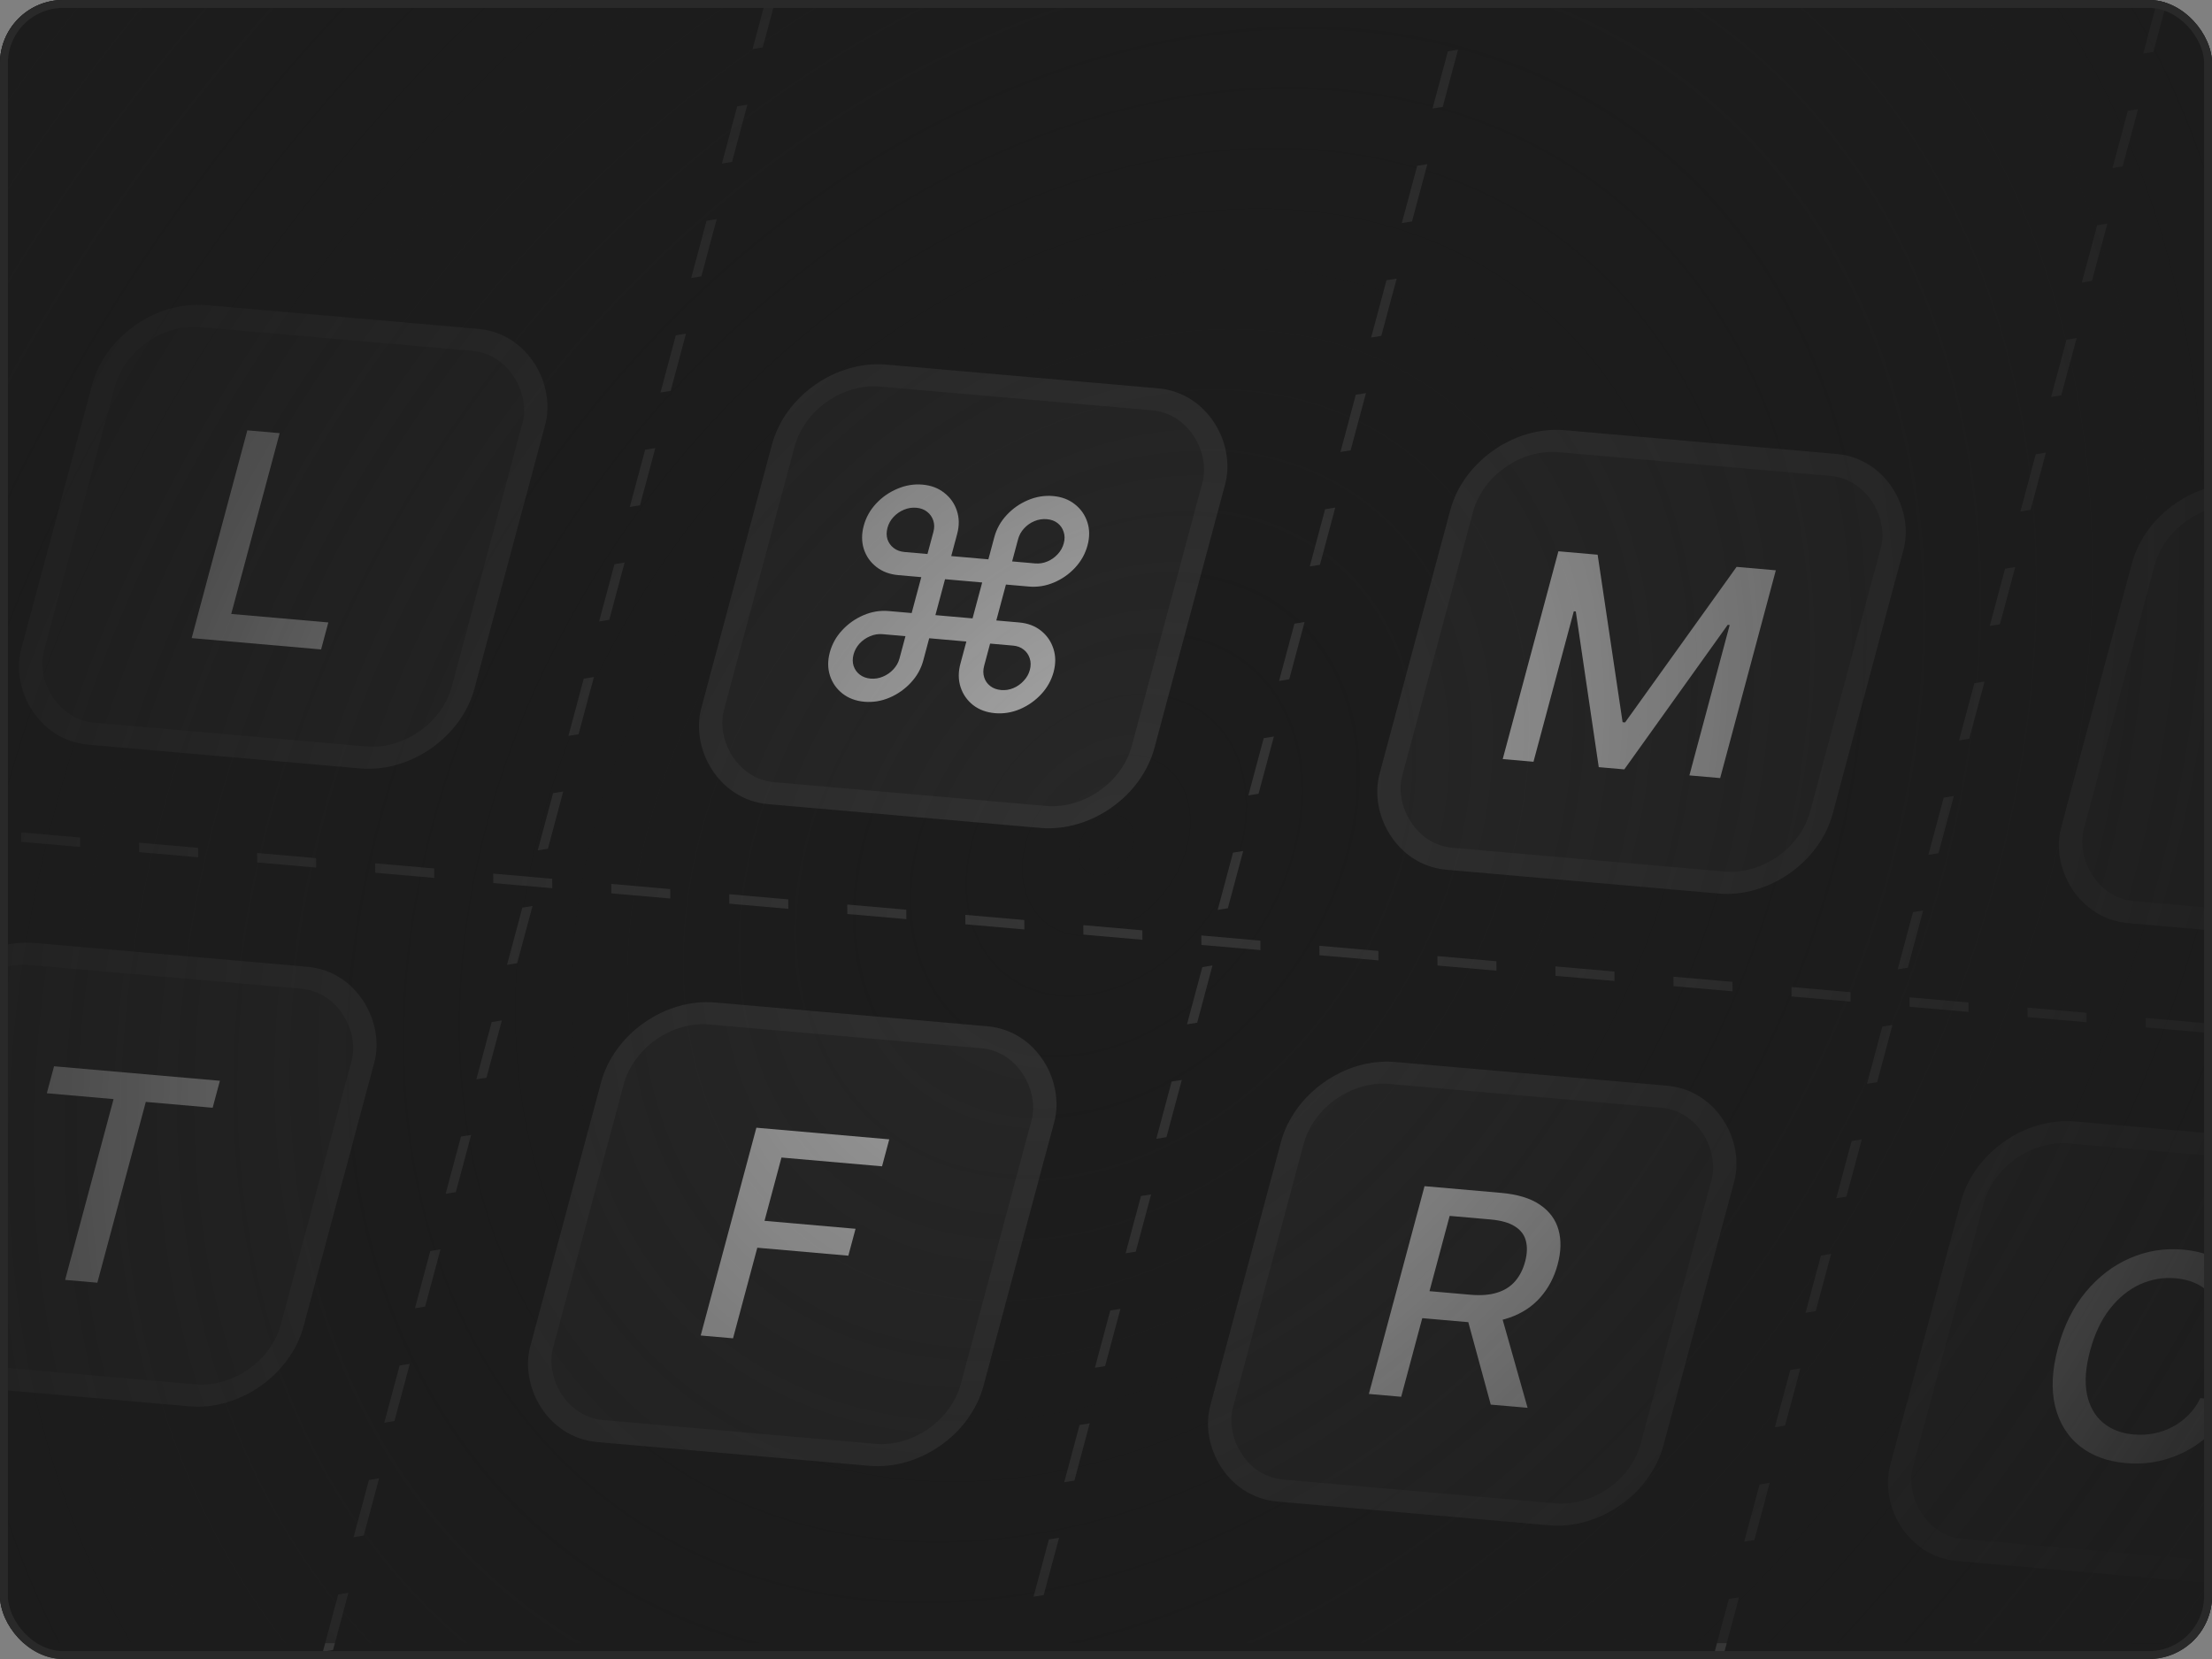 <svg width="280" height="210" viewBox="0 0 280 210" fill="none" xmlns="http://www.w3.org/2000/svg">
<rect x="0" y="0" width="280" height="210" fill="#808080" stroke="none"/>
<g clip-path="url(#clip0_612_9277)">
<rect y="0" width="280" height="210" rx="8" fill="#1C1C1C"/>
<rect width="57.6" height="57.6" rx="11.52" transform="matrix(0.996 0.087 -0.259 0.966 100.697 45.15)" fill="white" fill-opacity="0.05"/>
<rect x="1.062" y="1.516" width="54.72" height="54.72" rx="10.08" transform="matrix(0.996 0.087 -0.259 0.966 101.094 45.109)" stroke="white" stroke-opacity="0.05" stroke-width="2.88"/>
<path d="M109.41 88.828C108.332 88.733 107.412 88.39 106.649 87.797C105.888 87.196 105.359 86.44 105.061 85.529C104.765 84.609 104.757 83.627 105.037 82.583C105.319 81.53 105.841 80.594 106.603 79.776C107.366 78.949 108.269 78.314 109.309 77.87C110.35 77.427 111.409 77.252 112.486 77.346L115.4 77.601L116.618 73.055L113.704 72.8C112.627 72.706 111.707 72.362 110.944 71.77C110.181 71.177 109.65 70.426 109.352 69.515C109.056 68.595 109.049 67.609 109.332 66.556C109.614 65.502 110.136 64.567 110.897 63.748C111.659 62.93 112.558 62.303 113.597 61.868C114.637 61.425 115.696 61.25 116.774 61.345C117.86 61.44 118.779 61.787 119.53 62.388C120.293 62.98 120.824 63.732 121.122 64.643C121.429 65.555 121.441 66.537 121.159 67.59L120.409 70.39L125.111 70.801L125.861 68.002C126.143 66.949 126.665 66.013 127.427 65.195C128.188 64.376 129.084 63.749 130.113 63.313C131.154 62.87 132.217 62.696 133.303 62.791C134.389 62.886 135.308 63.233 136.06 63.834C136.814 64.425 137.34 65.177 137.638 66.088C137.937 66.999 137.945 67.981 137.662 69.034C137.38 70.087 136.857 71.027 136.093 71.854C135.332 72.673 134.436 73.3 133.407 73.735C132.377 74.171 131.32 74.341 130.234 74.246L127.333 73.993L126.115 78.539L129.015 78.793C130.102 78.888 131.021 79.235 131.772 79.835C132.524 80.436 133.048 81.196 133.344 82.115C133.642 83.026 133.65 84.008 133.368 85.062C133.088 86.106 132.566 87.042 131.802 87.869C131.041 88.687 130.144 89.318 129.112 89.763C128.083 90.198 127.025 90.369 125.939 90.274C124.853 90.179 123.929 89.835 123.165 89.242C122.414 88.642 121.889 87.886 121.591 86.975C121.295 86.056 121.287 85.074 121.567 84.029L122.324 81.204L117.622 80.792L116.865 83.618C116.585 84.662 116.059 85.598 115.286 86.424C114.524 87.242 113.623 87.873 112.583 88.317C111.553 88.752 110.496 88.922 109.41 88.828ZM110.194 85.899C110.733 85.947 111.252 85.865 111.751 85.654C112.259 85.445 112.703 85.138 113.082 84.733C113.462 84.328 113.721 83.868 113.858 83.355L114.615 80.529L111.701 80.274C111.172 80.228 110.651 80.314 110.141 80.532C109.633 80.742 109.189 81.049 108.81 81.454C108.439 81.86 108.184 82.324 108.044 82.846C107.906 83.36 107.908 83.842 108.049 84.292C108.199 84.743 108.462 85.113 108.837 85.4C109.212 85.686 109.664 85.853 110.194 85.899ZM114.489 69.872L117.402 70.127L118.153 67.327C118.293 66.805 118.286 66.323 118.134 65.88C117.984 65.429 117.721 65.06 117.346 64.773C116.98 64.487 116.528 64.32 115.989 64.273C115.459 64.226 114.94 64.308 114.432 64.518C113.924 64.727 113.48 65.035 113.101 65.44C112.732 65.837 112.478 66.296 112.338 66.819C112.198 67.341 112.199 67.827 112.34 68.278C112.493 68.72 112.757 69.085 113.131 69.372C113.506 69.659 113.959 69.826 114.489 69.872ZM128.118 71.064L131.018 71.318C131.557 71.365 132.076 71.284 132.575 71.073C133.074 70.863 133.508 70.559 133.876 70.162C134.256 69.757 134.516 69.293 134.656 68.771C134.796 68.249 134.789 67.766 134.637 67.324C134.496 66.873 134.242 66.505 133.876 66.219C133.51 65.933 133.057 65.766 132.519 65.719C131.98 65.672 131.457 65.753 130.949 65.963C130.441 66.172 130.001 66.48 129.63 66.886C129.262 67.283 129.008 67.743 128.868 68.265L128.118 71.064ZM126.724 87.346C127.262 87.393 127.781 87.311 128.28 87.101C128.78 86.89 129.215 86.582 129.585 86.176C129.965 85.772 130.224 85.312 130.361 84.799C130.501 84.276 130.496 83.79 130.346 83.338C130.204 82.888 129.951 82.519 129.585 82.233C129.221 81.939 128.77 81.768 128.231 81.721L125.33 81.467L124.573 84.292C124.436 84.806 124.437 85.288 124.579 85.738C124.72 86.189 124.978 86.558 125.353 86.844C125.728 87.131 126.185 87.298 126.724 87.346ZM118.406 77.864L123.108 78.276L124.326 73.73L119.625 73.318L118.406 77.864Z" fill="#ADADAD"/>
<rect width="57.6" height="57.6" rx="11.52" transform="matrix(0.996 0.087 -0.259 0.966 14.626 37.62)" fill="white" fill-opacity="0.05"/>
<rect x="1.062" y="1.516" width="54.72" height="54.72" rx="10.08" transform="matrix(0.996 0.087 -0.259 0.966 15.023 37.579)" stroke="white" stroke-opacity="0.05" stroke-width="2.88"/>
<path d="M24.261 80.773L31.308 54.472L35.401 54.83L29.269 77.715L41.56 78.791L40.645 82.207L24.261 80.773Z" fill="#ADADAD"/>
<rect width="57.6" height="57.6" rx="11.52" transform="matrix(0.996 0.087 -0.259 0.966 186.562 53.453)" fill="white" fill-opacity="0.05"/>
<rect x="1.062" y="1.516" width="54.72" height="54.72" rx="10.08" transform="matrix(0.996 0.087 -0.259 0.966 186.958 53.412)" stroke="white" stroke-opacity="0.05" stroke-width="2.88"/>
<path d="M197.266 69.782L202.233 70.217L205.391 91.418L205.709 91.445L219.822 71.756L224.789 72.19L217.742 98.492L213.848 98.151L218.948 79.118L218.696 79.096L205.607 97.391L202.375 97.108L199.468 77.401L199.216 77.379L194.113 96.424L190.219 96.084L197.266 69.782Z" fill="#ADADAD"/>
<rect width="57.6" height="57.6" rx="11.52" transform="matrix(0.996 0.087 -0.259 0.966 -7.01 118.365)" fill="white" fill-opacity="0.05"/>
<rect x="1.062" y="1.516" width="54.72" height="54.72" rx="10.08" transform="matrix(0.996 0.087 -0.259 0.966 -6.613 118.325)" stroke="white" stroke-opacity="0.05" stroke-width="2.88"/>
<path d="M5.926 138.386L6.841 134.97L27.834 136.807L26.919 140.223L18.455 139.482L12.323 162.368L8.244 162.011L14.376 139.126L5.926 138.386Z" fill="#ADADAD"/>
<rect width="57.6" height="57.6" rx="11.52" transform="matrix(0.996 0.087 -0.259 0.966 79.061 125.896)" fill="white" fill-opacity="0.05"/>
<rect x="1.062" y="1.516" width="54.72" height="54.72" rx="10.08" transform="matrix(0.996 0.087 -0.259 0.966 79.458 125.855)" stroke="white" stroke-opacity="0.05" stroke-width="2.88"/>
<path d="M88.697 169.05L95.744 142.748L112.565 144.22L111.65 147.636L98.921 146.523L96.774 154.536L108.297 155.544L107.385 158.948L95.862 157.939L92.789 169.408L88.697 169.05Z" fill="#ADADAD"/>
<rect width="57.6" height="57.6" rx="11.52" transform="matrix(0.996 0.087 -0.259 0.966 165.133 133.426)" fill="white" fill-opacity="0.05"/>
<rect x="1.062" y="1.516" width="54.72" height="54.72" rx="10.08" transform="matrix(0.996 0.087 -0.259 0.966 165.529 133.385)" stroke="white" stroke-opacity="0.05" stroke-width="2.88"/>
<path d="M173.274 176.449L180.321 150.148L189.99 150.994C192.091 151.178 193.741 151.681 194.939 152.505C196.146 153.329 196.928 154.392 197.284 155.693C197.643 156.986 197.605 158.442 197.171 160.06C196.74 161.67 196.012 163.056 194.986 164.219C193.971 165.375 192.676 166.23 191.1 166.784C189.532 167.339 187.698 167.525 185.596 167.341L178.272 166.7L179.187 163.284L186.141 163.892C187.465 164.008 188.592 163.919 189.52 163.623C190.458 163.328 191.215 162.847 191.791 162.179C192.368 161.511 192.788 160.684 193.052 159.7C193.318 158.707 193.35 157.829 193.148 157.066C192.954 156.305 192.49 155.694 191.754 155.236C191.03 154.769 189.992 154.477 188.641 154.359L183.502 153.909L177.366 176.807L173.274 176.449ZM189.844 165.754L193.366 178.207L188.704 177.799L185.314 165.358L189.844 165.754Z" fill="#ADADAD"/>
<rect width="57.6" height="57.6" rx="11.52" transform="matrix(0.996 0.087 -0.259 0.966 251.204 140.957)" fill="white" fill-opacity="0.05"/>
<rect x="1.062" y="1.516" width="54.72" height="54.72" rx="10.08" transform="matrix(0.996 0.087 -0.259 0.966 251.601 140.916)" stroke="white" stroke-opacity="0.05" stroke-width="2.88"/>
<path d="M285.136 168.072L281.004 167.71C281.074 166.84 280.98 166.061 280.722 165.372C280.464 164.684 280.082 164.085 279.576 163.577C279.071 163.068 278.461 162.664 277.746 162.365C277.039 162.067 276.254 161.88 275.388 161.804C273.825 161.667 272.324 161.926 270.883 162.579C269.452 163.234 268.181 164.266 267.071 165.676C265.971 167.087 265.136 168.854 264.567 170.978C263.993 173.118 263.862 174.955 264.174 176.49C264.495 178.025 265.172 179.223 266.206 180.085C267.241 180.946 268.531 181.445 270.076 181.58C270.932 181.655 271.774 181.615 272.602 181.459C273.441 181.296 274.234 181.019 274.98 180.629C275.726 180.239 276.402 179.741 277.007 179.137C277.622 178.525 278.127 177.807 278.519 176.982L282.648 177.357C282.081 178.63 281.334 179.783 280.407 180.815C279.491 181.839 278.433 182.701 277.233 183.402C276.044 184.096 274.761 184.601 273.383 184.919C272.006 185.236 270.571 185.33 269.079 185.199C266.73 184.994 264.782 184.271 263.234 183.032C261.689 181.784 260.657 180.103 260.139 177.99C259.63 175.877 259.75 173.421 260.5 170.622C261.253 167.814 262.428 165.45 264.027 163.531C265.628 161.603 267.492 160.18 269.617 159.262C271.745 158.335 273.979 157.974 276.319 158.179C277.758 158.305 279.047 158.623 280.184 159.135C281.332 159.638 282.302 160.319 283.093 161.177C283.887 162.026 284.462 163.031 284.82 164.193C285.18 165.346 285.285 166.639 285.136 168.072Z" fill="#ADADAD"/>
<rect width="57.6" height="57.6" rx="11.52" transform="matrix(0.996 0.087 -0.259 0.966 272.84 60.21)" fill="white" fill-opacity="0.05"/>
<rect x="1.062" y="1.516" width="54.72" height="54.72" rx="10.08" transform="matrix(0.996 0.087 -0.259 0.966 273.236 60.17)" stroke="white" stroke-opacity="0.05" stroke-width="2.88"/>
<line y1="-0.625" x2="304" y2="-0.625" transform="matrix(0.996 0.087 0.008 0.956 2.679 106.559)" stroke="#363636" stroke-width="1.25" stroke-dasharray="7.5 7.5"/>
<line y1="-0.625" x2="304" y2="-0.625" transform="matrix(0.259 -0.966 1.029 -0.166 26.618 266.824)" stroke="#363636" stroke-width="1.25" stroke-dasharray="7.5 7.5"/>
<line y1="-0.625" x2="304" y2="-0.625" transform="matrix(0.259 -0.966 1.029 -0.166 112.689 274.355)" stroke="#363636" stroke-width="1.25" stroke-dasharray="7.5 7.5"/>
<line y1="-0.625" x2="304" y2="-0.625" transform="matrix(0.259 -0.966 1.029 -0.166 198.761 281.885)" stroke="#363636" stroke-width="1.25" stroke-dasharray="7.5 7.5"/>
<rect y="0" width="280" height="208" fill="url(#paint0_radial_612_9277)"/>
</g>
<rect x="0.5" y="0.5" width="279" height="209" rx="7.5" stroke="#292929"/>
<defs>
<radialGradient id="paint0_radial_612_9277" cx="0" cy="0" r="1" gradientUnits="userSpaceOnUse" gradientTransform="translate(140 107) rotate(37.39) scale(176.207 237.202)">
<stop stop-color="#1C1C1C" stop-opacity="0"/>
<stop offset="1" stop-color="#1C1C1C"/>
</radialGradient>
<clipPath id="clip0_612_9277">
<rect y="0" width="280" height="210" rx="8" fill="white"/>
</clipPath>
</defs>
</svg>
